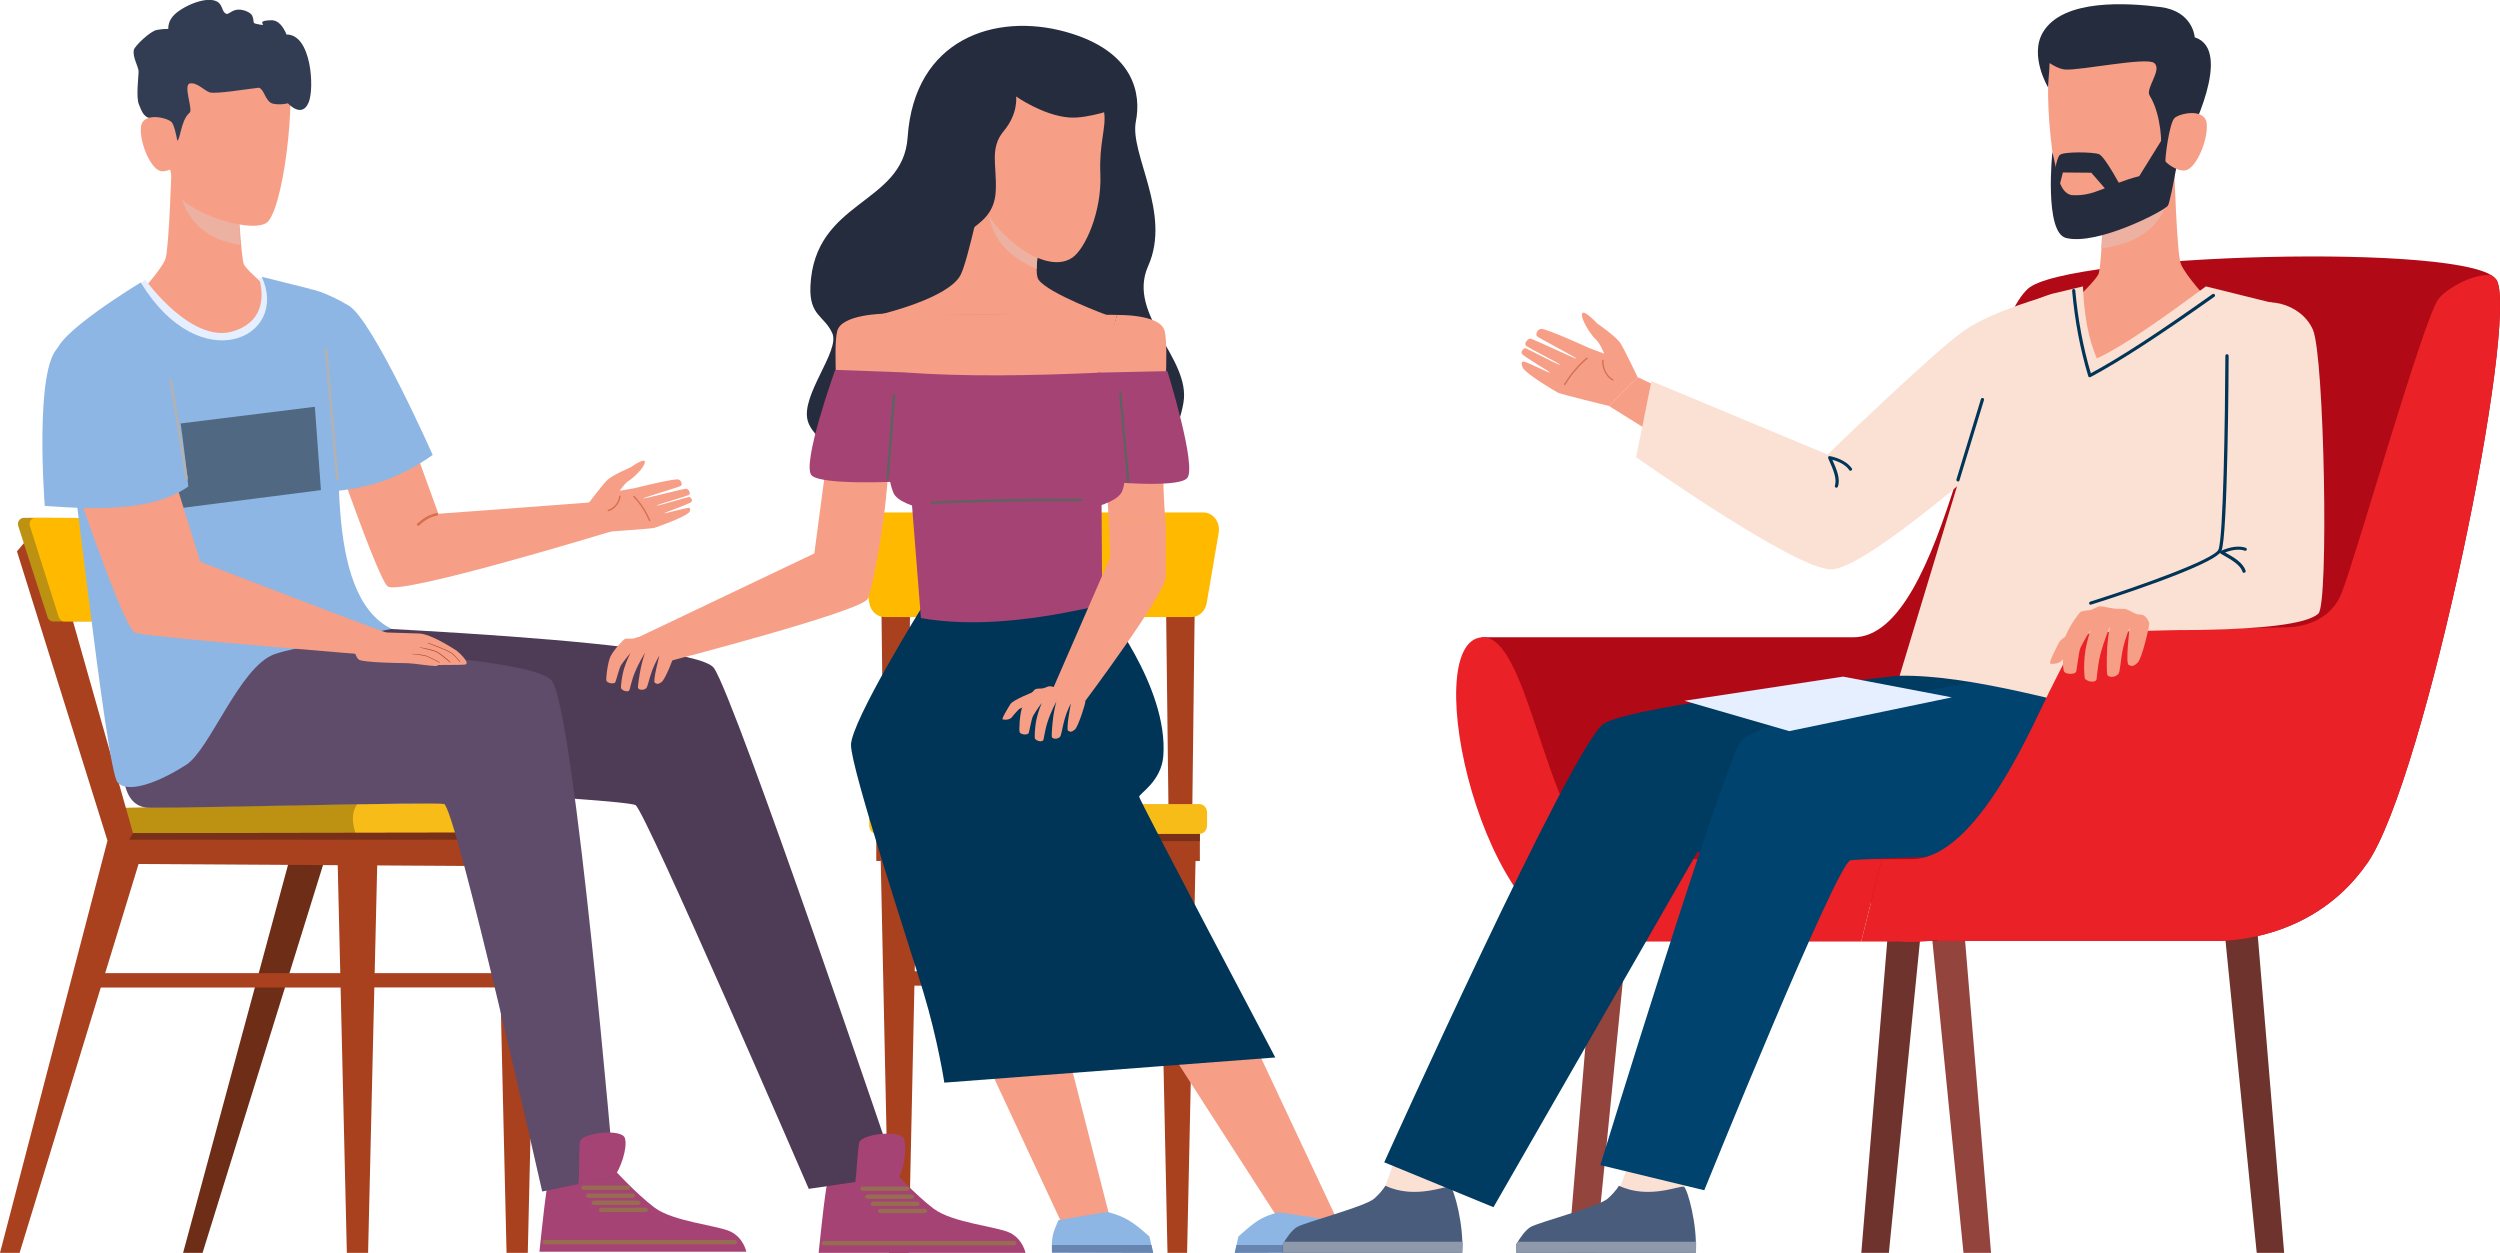 <?xml version="1.0" encoding="UTF-8"?> <svg xmlns="http://www.w3.org/2000/svg" viewBox="0 0 197.71 99.08"><defs><style> .cls-1, .cls-2 { fill: #966d51; } .cls-3 { fill: #6884b0; } .cls-4 { fill: #d47051; } .cls-5 { fill: #003b61; } .cls-6 { fill: #b20916; } .cls-7 { fill: #6e332d; } .cls-8 { fill: #8e99ab; } .cls-9 { fill: #8db6e4; } .cls-10 { fill: #bd9112; } .cls-11 { fill: #b2b2b2; } .cls-12 { isolation: isolate; } .cls-13 { fill: #ffba00; } .cls-14 { fill: #a64375; } .cls-15 { fill: #242c3d; } .cls-16 { fill: #4e3c56; } .cls-17 { fill: #495c7c; } .cls-18 { fill: #f79e86; } .cls-19 { fill: #783118; } .cls-20 { fill: #fbe0d4; } .cls-21 { fill: #edb1a1; } .cls-21, .cls-22 { mix-blend-mode: multiply; } .cls-23, .cls-24, .cls-2 { mix-blend-mode: screen; } .cls-25 { fill: #ea2227; } .cls-24 { fill: #516882; } .cls-26 { fill: #616161; } .cls-27 { fill: #6e2d16; } .cls-28 { fill: #00436e; } .cls-29 { fill: #323d54; fill-rule: evenodd; } .cls-30 { fill: #5f4b6a; } .cls-31 { fill: #003557; } .cls-32 { fill: #a64324; } .cls-33 { fill: #f8bc19; } .cls-34 { fill: #e6efff; } .cls-35 { fill: #93443d; } .cls-36 { fill: #a9411f; } </style></defs><g class="cls-12"><g id="_Слой_2" data-name="Слой 2"><g id="Layer_1" data-name="Layer 1"><g><g><rect class="cls-36" x="69.3" y="65.73" width="25.59" height="2.36"></rect><rect class="cls-36" x="70.69" y="76.81" width="22.82" height="1.14"></rect><g><polygon class="cls-36" points="69.6 65.68 70.31 99.08 71.86 99.08 72.58 65.68 69.6 65.68"></polygon><polygon class="cls-36" points="94.6 65.68 93.88 99.08 92.33 99.08 91.62 65.68 94.6 65.68"></polygon></g><g><polygon class="cls-36" points="69.7 47.47 69.96 69.14 71.72 69.14 71.98 47.47 69.7 47.47"></polygon><polygon class="cls-36" points="94.49 47.47 94.23 69.14 92.47 69.14 92.21 47.47 94.49 47.47"></polygon></g><path class="cls-13" d="m95.18,40.53h-26.17c-.77,0-1.36.77-1.21,1.6l.95,5.57c.11.64.62,1.1,1.21,1.1h24.26c.59,0,1.1-.46,1.21-1.1l.95-5.57c.14-.83-.44-1.6-1.21-1.6Z"></path><rect class="cls-19" x="69.3" y="65.73" width="25.59" height=".79"></rect><path class="cls-33" d="m95.46,65.28v-1.02c0-.37-.27-.67-.61-.67h-25.5c-.34,0-.61.3-.61.67v1.02c0,.37.27.67.61.67h25.5c.34,0,.61-.3.61-.67Z"></path></g><g><polygon class="cls-27" points="21.4 41.67 18.81 41.62 23.42 66.02 14.48 99.08 16.02 99.08 25.63 68.14 21.4 41.67"></polygon><polygon class="cls-36" points="39.28 65.84 40.06 99.08 41.74 99.08 42.51 65.84 39.28 65.84"></polygon><path class="cls-33" d="m9.65,63.9l32.98-.54c.36,0,.67.26.72.61l.15,1.06c.06.42-.26.8-.68.81l-33.38.99.21-2.93Z"></path><path class="cls-10" d="m28.26,63.59l-18.61.3-.21,2.93,18.82-.56c-.44-1.04-.51-1.95,0-2.68Z"></path><polygon class="cls-36" points="3.49 41.08 1.34 43.6 8.5 66.48 0 99.08 1.55 99.08 11.09 67.9 3.49 41.08"></polygon><polygon class="cls-36" points="10.03 65.89 42.51 65.84 42.52 68.52 9.44 68.32 10.03 65.89"></polygon><path class="cls-10" d="m23.15,49.05l-18.92.1c-.22,0-.41-.14-.47-.34l-2.32-7.22c-.1-.32.14-.65.47-.64l20.82.07c.26,0,.48.2.49.46l.41,7.05c.02.28-.21.52-.49.52Z"></path><path class="cls-13" d="m23.77,49.05l-18.65.1c-.21,0-.4-.14-.47-.34l-2.29-7.22c-.1-.32.13-.65.46-.64l20.53.07c.26,0,.47.2.48.46l.41,7.05c.02.28-.2.52-.48.52Z"></path><polygon class="cls-36" points="7.01 76.96 6.7 78.1 28.25 78.1 28.25 76.96 7.01 76.96"></polygon><rect class="cls-36" x="28.25" y="76.96" width="12.04" height="1.13"></rect><polygon class="cls-36" points="26.65 65.92 27.43 99.08 29.11 99.08 29.89 65.92 26.65 65.92"></polygon><polygon class="cls-19" points="42.51 66.41 42.51 65.84 10.52 65.89 10.21 66.41 42.51 66.41"></polygon></g><g><path class="cls-14" d="m44.11,92.44c-.3-.15-.66.05-.7.39-.06.48-.14,1.08-.22,1.54-.14.89-.53,4.62-.53,4.62h16.36s-.21-1.09-1.24-1.59c-1.03-.5-4.53-.78-6.02-1.9-1.49-1.12-3.41-3.24-3.41-3.24,0,0-.42.7-2.26.64-.92-.03-1.57-.25-1.98-.47Z"></path><g><g class="cls-23"><path class="cls-1" d="m58.11,98.4h-15.03c-.11,0-.19-.08-.19-.17s.09-.17.19-.17h15.03c.11,0,.19.08.19.17s-.09.17-.19.17Z"></path></g><g class="cls-23"><path class="cls-1" d="m49.65,94.1h-3.49c-.11,0-.19-.08-.19-.17s.09-.17.19-.17h3.49c.11,0,.19.08.19.17s-.09.17-.19.17Z"></path></g><g class="cls-23"><path class="cls-1" d="m50.02,94.73h-3.49c-.11,0-.19-.08-.19-.17s.09-.17.19-.17h3.49c.11,0,.19.08.19.17s-.09.17-.19.17Z"></path></g><g class="cls-23"><path class="cls-1" d="m50.46,95.29h-3.49c-.11,0-.19-.08-.19-.17s.09-.17.19-.17h3.49c.11,0,.19.08.19.17s-.09.17-.19.17Z"></path></g><g class="cls-23"><path class="cls-1" d="m51.04,95.85h-3.49c-.11,0-.19-.08-.19-.17s.09-.17.19-.17h3.49c.11,0,.19.08.19.17s-.09.17-.19.17Z"></path></g></g><path class="cls-14" d="m66.19,92.53c-.3-.15-.66.05-.7.39-.06.48-.14,1.08-.22,1.54-.14.89-.53,4.62-.53,4.62h16.36s-.21-1.09-1.24-1.59c-1.03-.5-4.53-.78-6.02-1.9-1.49-1.12-3.41-3.24-3.41-3.24,0,0-.42.7-2.26.64-.92-.03-1.57-.25-1.98-.47Z"></path><g><path class="cls-18" d="m19.29,20.91c-.24-.52-.49-5.64-.49-5.64l-5.24-1.87s-.19,6.26-.48,7.08c-.29.83-2.12,2.8-2.12,2.8,4.34,4.32,8.46,4.99,10.66-.13-.14-.14-2.09-1.72-2.33-2.24Z"></path><path class="cls-21" d="m18.81,15.28s-4.56-1.12-4.57.05c.72,2.58,2.52,3.69,4.76,4.05-.12-1.77-.19-4.1-.19-4.1Z"></path><path class="cls-18" d="m22.57,4.5c-.66-1.18-2.88-2.47-6.64-2.09-7.5.76-2.88,9.32-2.88,9.32,0,0,.73,3.18.91,3.52.93,1.68,6.37,3.39,7.28,2.22,1.36-1.73,2.33-11.17,1.32-12.97Z"></path><path class="cls-29" d="m22.67,2.75c-.26-.63-.65-1.17-1.22-1.15-1.57.04.14.58-1.21.28-.31-.07-.09-.18-.3-.65-.1-.22-.62-.48-1.09-.47-.51.01-.76.41-.96.33-.27-.11-.29-.47-.46-.72-.57-.89-2.75-.05-3.63.78-.55.52-.49,1.14-.49,1.14,0,0-.4-.02-.92.08-.52.1-1.72,1.26-1.8,1.56-.14.57.37,1.33.37,1.74,0,.37-.22,2.05.03,2.6.17.36.3,1,.92,1.08.32.04.55.06.55.06,0,0,.43.63.85,1.13.18.23.37.43.51.53.06.05.11.07.15.07.32,0,.29-1.61,1.03-2.23.28-.23-.54-2.21.02-2.31.56-.1,1.12.55,1.55.7.44.16,2.75-.23,3.88-.36.06.01.12.03.15.06.36.3.44,1.1,1.03,1.21.59.11,1.14-.04,1.14-.04,0,0,1.1,1.23,1.64-.07.47-1.12.22-5.43-1.78-5.37Z"></path><path class="cls-18" d="m13.55,9.64c-.4-.37-2.32-.79-2.41.44-.1,1.23.78,3.28,1.57,3.45.6.13,1.45-.54,1.51-.66.07-.12-.27-2.87-.67-3.24Z"></path></g><path class="cls-18" d="m30.81,30l3.86,10.63s13.67-1.01,14.03-1.05l-.34,2.44s-16.8,5.13-17.71,4.35-5.64-14.79-5.64-14.79l5.8-1.57Z"></path><path class="cls-9" d="m34.22,35.98s-4.74-10.69-6.64-11.81c-1.98-1.17-3.06-1.31-3.06-1.31l.82,16.07c3.88-.22,6.27-1.13,8.88-2.95Z"></path><path class="cls-16" d="m18.13,49.18s36.61,1.18,38.33,3.65c1.72,2.47,14.49,40.16,14.49,40.16l-6.99,1.03s-12.84-29.7-13.69-30.34c-.7-.52-29.88-1.94-29.88-1.94l-2.26-12.56Z"></path><path class="cls-30" d="m11.77,50.71s30.09.65,31.88,3.14c1.79,2.49,4.92,39.21,4.92,39.21l-5.69,1.17s-6.87-30.5-7.77-30.65c-.9-.16-18.53.3-23.27.3s-.08-13.15-.08-13.15Z"></path><path class="cls-34" d="m10.97,22.51l.52-.39s3.61,5.06,6.91,4.09c3.3-.98,2.06-4.28,2.06-4.28l.61.17s1.89,5.06-2.26,5.5c-4.15.43-7.84-5.08-7.84-5.08Z"></path><path class="cls-9" d="m30.96,49.74s-7.72,1.43-9.29,2.01c-2.73,1.02-5.08,7.54-6.94,8.73-1.85,1.2-4.51,2.38-5.43,1.4-.92-.97-3.83-28.57-4.83-33.91-.27-1.45,6.66-5.63,6.66-5.63,4.7,7.72,11.8,4.36,9.57-.45l3.81.95s1.73,5.69,2.13,8.14c.54,3.37-1.25,16.03,4.32,18.75Z"></path><polygon class="cls-24" points="13.3 33.61 24.9 32.17 25.38 38.76 13.76 40.25 13.3 33.61"></polygon><path class="cls-18" d="m11.9,31.72l3.94,12.71s15.54,6.02,15.87,5.99l-1.93,1.42s-17.48-1.4-19.06-1.78c-1.1-.26-6.61-17.26-6.61-17.26l7.79-1.07Z"></path><path class="cls-9" d="m14.89,38.47s-1.14-11.69-2.54-12.39c-1.41-.7-5.73-.21-7.7,1.36-1.97,1.57-1.11,12.57-1.11,12.57,4.84.36,8.75.28,11.36-1.54Z"></path><path class="cls-14" d="m48.57,93.05c.46-.53,1.09-2.25.85-3.04-.24-.79-3.39-.42-3.55.26-.11.45-.02,2.58-.13,3.39l2.83-.61Z"></path><g><g class="cls-23"><path class="cls-1" d="m80.19,98.48h-15.03c-.11,0-.19-.08-.19-.17s.09-.17.19-.17h15.03c.11,0,.19.08.19.17s-.09.17-.19.17Z"></path></g><path class="cls-2" d="m71.73,94.18h-3.49c-.11,0-.19-.08-.19-.17s.09-.17.19-.17h3.49c.11,0,.19.08.19.17s-.09.17-.19.17Z"></path><g class="cls-23"><path class="cls-1" d="m72.1,94.81h-3.49c-.11,0-.19-.08-.19-.17s.09-.17.19-.17h3.49c.11,0,.19.08.19.17s-.09.17-.19.17Z"></path></g><g class="cls-23"><path class="cls-1" d="m72.54,95.37h-3.49c-.11,0-.19-.08-.19-.17s.09-.17.19-.17h3.49c.11,0,.19.08.19.17s-.09.17-.19.17Z"></path></g><g class="cls-23"><path class="cls-1" d="m73.12,95.94h-3.49c-.11,0-.19-.08-.19-.17s.09-.17.19-.17h3.49c.11,0,.19.08.19.17s-.09.17-.19.17Z"></path></g></g><path class="cls-14" d="m70.99,93.21c.46-.53.75-2.32.51-3.11-.24-.79-3.39-.42-3.55.26-.11.45-.22,2.57-.33,3.38l3.37-.52Z"></path><g class="cls-22"><path class="cls-11" d="m14.75,37.95c-.05,0-.1-.04-.1-.09l-1.25-7.77c0-.06.03-.11.09-.12.06-.01.11.03.12.09l1.25,7.77c0,.06-.03.11-.09.12,0,0-.01,0-.02,0Z"></path></g><g class="cls-22"><path class="cls-11" d="m26.68,37.99c-.05,0-.1-.04-.11-.1l-.89-10.24c0-.06.04-.11.1-.11.06,0,.11.04.11.1l.89,10.24c0,.06-.04.11-.1.11,0,0,0,0,0,0Z"></path></g><path class="cls-4" d="m33.07,41.59s-.06-.01-.08-.04c-.04-.04-.03-.11.01-.14l.07-.06c.36-.31.7-.6,1.45-.78.06-.01.11.02.12.08.01.06-.02.11-.08.12-.69.16-1,.43-1.36.73l-.07.06s-.04.02-.07.02Z"></path><g><path class="cls-18" d="m36.15,51.48c-.77-.49-2.16-1.34-2.99-1.38-.79-.04-5.51-.16-5.51-.16,0,0,.34,2.03.75,2.24.41.21,3.04.26,3.46.26,1.02-.02,2.8.39,2.78.15.85-.01,1.82,0,2.12-.03.51-.06-.47-.98-.62-1.07Z"></path><path class="cls-32" d="m34.76,52.41s-.84-.44-1.05-.51c-.2-.07-1.16-.18-1.17-.18.04-.04.98.06,1.19.14.21.08,1.01.49,1.04.51,0,.04,0,.04-.01.04Z"></path><path class="cls-32" d="m35.6,52.4s-.78-.68-1.09-.83c-.32-.15-1.36-.36-1.37-.37.05-.04,1.07.17,1.39.32.32.15,1.06.8,1.09.83,0,.04,0,.04-.02.04Z"></path><path class="cls-32" d="m36.37,52.37s-.46-.59-.74-.75c-.34-.19-1.11-.49-1.53-.65-.22-.08-.29-.11-.3-.12.04-.03.17.02.32.08.42.16,1.19.46,1.53.65.29.16.72.73.74.75,0,.04-.01.04-.02.04Z"></path></g><g><path class="cls-18" d="m54.43,40.57c-.37.36-2.46,1.11-2.69,1.18-.23.06-3.67.3-3.67.3l-1.63-2.12s1.18-1.56,1.57-1.95c.39-.4,1.84-1.01,1.84-1.01,0,0,1.17-.83,1.15-.43-.02.44-.96,1.3-1.26,1.47-.31.17-.73.8-.73.8l1.16-.2s3.2-.8,3.49-.69c.28.11.29.41.19.5-.09.09-3,.94-2.98,1,.02.06,3.27-.81,3.42-.77.16.04.34.33.23.46-.12.13-2.61.8-2.59.87.02.07,2.46-.68,2.56-.68.1,0,.31.21.2.38-.11.17-2.18.86-2.16.91s1.83-.48,1.98-.42c.14.06.06.29-.07.42Z"></path><path class="cls-4" d="m51.38,41.23s-.04-.01-.05-.04c-.33-.75-.73-1.36-1.23-1.88-.02-.02-.02-.06,0-.08.02-.02.06-.02.08,0,.5.52.91,1.15,1.25,1.91.01.03,0,.06-.03.08,0,0-.02,0-.02,0Z"></path><path class="cls-4" d="m48.11,40.43s-.05-.02-.06-.04c0-.03,0-.06.04-.07.57-.17.86-.74.87-1.07,0-.03.03-.06.06-.06.03,0,.06.03.06.06-.02.36-.33.99-.96,1.18,0,0-.01,0-.02,0Z"></path></g></g><g><path class="cls-15" d="m84.17,37.58s8.12,1.74,9.42-5.72c.62-3.54-4.52-6.93-2.79-10.82,1.88-4.21-1.49-8.87-.97-11.45.42-2.09-.06-5.56-5.58-7.08-5.52-1.52-11.94.53-12.47,8.34-.36,5.38-7.38,4.93-7.69,11.79-.1,2.35,1.1,2.31,1.73,3.71.64,1.39-2.52,4.92-1.94,6.93.57,2.01,4.88,3.86,7.04,4.08,6.38.63,13.25.21,13.25.21Z"></path><g><path class="cls-18" d="m82.13,22.12c-.42-.64.21-3.48.21-3.48l-4.53-4.06s-1.24,5.99-1.84,7.16c-.95,1.85-6.25,3.1-6.25,3.1l17.93.12s-4.8-1.76-5.52-2.85Z"></path><g><path class="cls-21" d="m79.31,15.87l-1.1,1.12c.41,2.57,2.39,3.68,3.77,4.28.05-2.04.63-4.24.63-4.24l-3.3-1.16Z"></path><path class="cls-18" d="m84.16,5.73c-1.89-.87-7.69-1.42-8.36,1.36-1.11,4.58.26,5.95,1.51,7.76.36,3.02,5.16,7.12,7.49,5.53,1.04-.71,2.35-3.68,2.22-6.62-.11-2.45.48-3.66.3-4.87-.22-1.46-1.2-2.26-3.15-3.16Z"></path></g></g><polygon class="cls-18" points="78.42 84.84 84.08 96.98 88.01 97.23 84.51 83.52 78.42 84.84"></polygon><polygon class="cls-18" points="92.59 83.19 101.17 96.51 105.81 96.61 98.86 81.81 92.59 83.19"></polygon><path class="cls-31" d="m100.86,83.64s-10.77-20.39-10.77-20.63,1.76-1.22,1.91-3.23c.41-5.51-4.83-11.96-4.83-11.96h-14.14s-5.73,9.23-5.73,11.1,4.54,15.63,5.71,19.49c1.17,3.86,1.67,7.21,1.67,7.21l26.17-1.99Z"></path><polygon class="cls-18" points="72.55 34.03 69.96 24.81 88.34 24.9 86.07 34.03 72.55 34.03"></polygon><path class="cls-18" d="m66.28,36.33h5.16l.48-6.89-1.96-4.63s-3.4.02-3.75,1.37.09,6.6.09,7.76c0,.26,0,1.16-.01,2.4Z"></path><path class="cls-18" d="m92.01,34.03c0-1.16.45-6.53.09-7.87-.36-1.34-3.76-1.25-3.76-1.25l-1.34,4.56.68,11.57,4.5.3c-.3-3.3-.17-6.72-.17-7.31Z"></path><path class="cls-14" d="m71.52,32.33l1.31,16.55c4.22.74,9.11.18,14.34-1.05l-.11-16.19-15.54.7Z"></path><path class="cls-18" d="m64.4,43.77l.88-6.62,4.97-.74c.02,3.34-1.17,9.95-1.62,10.94-.45.99-15.64,4.92-15.64,4.92l-2.66-1.8,14.07-6.7Z"></path><path class="cls-14" d="m71.77,29.47s-2.45,6.22-1.12,9.49c1.04,2.58,17.11,2.54,18.11-.15,1-2.69-1.76-9.34-1.76-9.34-5.55.25-10.65.32-15.23,0Z"></path><path class="cls-18" d="m87.68,41.04l.12,3.03-4.64,10.65,2.53.9s6.51-8.69,6.51-10,0-4.28,0-4.28l-4.5-.3Z"></path><g class="cls-22"><path class="cls-26" d="m73.7,39.87c-.05,0-.1-.04-.1-.1,0-.06.04-.11.1-.11,3.58-.18,7.46-.25,11.86-.21.06,0,.1.05.1.1,0,.06-.05.1-.1.1-4.4-.03-8.28.03-11.85.21h0Z"></path></g><g><path class="cls-9" d="m90.9,97.78l.29,1.3-8-.02c-.06-1.32.13-1.65.52-2.57l3.85-.65c1.41.36,2.07.81,3.33,1.94Z"></path><path class="cls-3" d="m83.2,98.46c0,.17-.01.36,0,.6l8,.02-.14-.62h-7.86Z"></path></g><g><path class="cls-9" d="m97.94,97.78l-.29,1.3,8.55-.02c.06-1.32-.2-1.35-.54-2.5l-4.54-.69c-1.41.36-1.91.78-3.17,1.91Z"></path><path class="cls-3" d="m106.2,98.46c0,.17.01.36,0,.6l-8.55.02.14-.62h8.41Z"></path></g><g><path class="cls-18" d="m85.83,55.52c-.02-.28-.27-.61-.47-.6-.29.02-.62-.32-.87-.39-.06-.02-.5-.04-.65-.07-.45-.1-.67-.2-.85-.19-.13,0-.38.17-.61.18-.15,0-.37,0-.51.06-.11.05-.85.95-1.05,1.49-.17.47-.25,1.76-.18,1.91.08.18.55.24.7.09.05-.05.23-1.17.37-1.4.26-.46.68-1.01.68-1.01,0,0-.27.6-.41,1.24-.16.72-.17,1.54-.13,1.59.14.18.51.28.65.13.05-.05.12-.77.35-1.47.26-.8.69-1.6.69-1.6,0,0-.15.55-.24,1.17-.1.72-.14,1.54-.12,1.62.04.18.44.22.65,0,.11-.11.19-.79.38-1.45.18-.62.48-1.2.48-1.2,0,0-.4,2.06-.22,2.17.16.09.25.14.53-.09.28-.23.84-2.08.84-2.2Z"></path><path class="cls-18" d="m81.73,54.72s-1.62.63-1.82.96c-.2.33-.74,1.19-.61,1.22.27.05.6,0,.74-.2.14-.2.56-.63.56-.63l.5-.23.63-1.11Z"></path></g><path class="cls-15" d="m88.32,8.56s-2.28.85-3.78.73c-2.08-.17-4.18-1.66-4.18-1.66,0,0,.18,1.35-.97,2.72-1.15,1.37-.55,2.73-.64,4.72-.08,1.99-1.41,2.59-2.11,3.23-.69.64-3.3-5.33-3.3-5.33.16-2.93-.12-4.94,2.53-7.16,3.57-2.99,11.37-2.48,12.44,2.76Z"></path><path class="cls-14" d="m71.77,29.46l-5.72-.21s-2.72,7.57-1.85,8.36c.87.79,6.95.47,6.95.47l.62-8.62Z"></path><path class="cls-14" d="m86.82,29.47l5.5-.12s2.41,7.71,1.54,8.49c-.87.79-6.42.24-6.42.24l-.62-8.62Z"></path><g class="cls-22"><path class="cls-26" d="m70.19,37.91c-.06,0-.11-.05-.1-.11l.51-6.56c0-.06.06-.09.11-.1.06,0,.1.05.1.11l-.51,6.56c0,.05-.05.1-.1.1Z"></path></g><g class="cls-22"><path class="cls-26" d="m89.22,38.17c-.05,0-.1-.04-.1-.09l-.62-6.97c0-.06.04-.11.09-.11.07,0,.11.04.11.09l.62,6.97c0,.06-.04.11-.09.11,0,0,0,0,0,0Z"></path></g><path class="cls-18" d="m53.3,51.82c0-.29-.22-.63-.43-.63-.29,0-.6-.36-.85-.45-.06-.02-.49-.07-.64-.12-.44-.13-.65-.25-.83-.25-.13,0-.4.15-.62.14-.15,0-.37-.03-.51.02-.12.04-.91.89-1.15,1.41-.21.46-.37,1.74-.31,1.9.07.18.53.27.69.14.05-.05.32-1.15.46-1.37.29-.44.75-.96.75-.96,0,0-.31.58-.5,1.21-.21.71-.28,1.53-.24,1.58.12.19.49.31.64.17.05-.05.17-.76.45-1.44.32-.78.8-1.55.8-1.55,0,0-.19.54-.32,1.15-.15.72-.25,1.53-.24,1.61.03.18.42.25.65.05.12-.1.24-.78.48-1.42.22-.6.57-1.17.57-1.17,0,0-.54,2.03-.37,2.15.15.1.24.16.54-.05s.99-2.02.99-2.13Z"></path></g><g><path class="cls-20" d="m128.89,91.76c-.04.18-1.15,3.18-1.15,3.18l5.09.22.88-2.87-4.82-.53Z"></path><path class="cls-20" d="m110.38,91.5c-.04.18-1.15,3.18-1.15,3.18l5.09.22.88-2.87-4.82-.53Z"></path><g><path class="cls-17" d="m101.46,98.38c.27-.47.66-1.05,1.09-1.33.6-.38,5.45-1.63,6.14-2.27.69-.63.87-1.01.87-1.01,2.37,1.13,4.88-.07,5.15.09s1.08,3.02.92,5.22h-14.18v-.7Z"></path><path class="cls-8" d="m101.46,98.38c.03-.06.07-.12.11-.18h14.1c0,.27,0,.56-.02.88h-14.18v-.7Z"></path></g><g><path class="cls-18" d="m120.45,29.12c.34.51,2.52,1.82,2.77,1.94.24.12,4.04,1.05,4.04,1.05l2.25-2.28s-1-2.11-1.35-2.67c-.35-.56-1.85-1.58-1.85-1.58,0,0-1.14-1.23-1.2-.74-.06.54.81,1.77,1.11,2.02.31.27.65,1.11.65,1.11l-1.25-.47s-3.42-1.57-3.76-1.49c-.34.08-.41.44-.32.57.09.13,3.16,1.71,3.13,1.78-.03.07-3.48-1.6-3.67-1.58-.18.03-.45.33-.35.52.1.18,2.76,1.46,2.72,1.55-.03.08-2.61-1.29-2.72-1.31-.11-.02-.39.2-.3.42.08.22,2.27,1.45,2.22,1.51-.04.06-1.95-.93-2.12-.88-.17.04-.12.34,0,.52Z"></path><path class="cls-4" d="m123.74,30.47c-.06-.02-.06-.06-.05-.09.54-.86,1.12-1.55,1.78-2.09.02-.02.06-.02.08,0,.02.02.02.06,0,.08-.65.53-1.23,1.21-1.76,2.06-.01.02-.03.03-.05.03Z"></path><path class="cls-4" d="m127.56,30.11c-.68-.35-.9-1.16-.85-1.6,0-.03.03-.06.06-.05.03,0,.05.03.05.06-.05.41.16,1.16.76,1.48.03.01.04.05.02.08-.01.02-.03.03-.05.03Z"></path></g><path class="cls-18" d="m129.51,29.83s3.53,1.62,3.53,1.71-1.01,3.55-1.01,3.55l-4.78-2.98,2.25-2.28Z"></path><g><polygon class="cls-35" points="126.2 99.08 124.02 99.08 126.64 67.58 129.34 67.58 126.2 99.08"></polygon><polygon class="cls-35" points="155.28 99.08 157.46 99.08 154.84 67.58 152.14 67.58 155.28 99.08"></polygon></g><g><polygon class="cls-7" points="149.38 99.08 147.2 99.08 149.82 67.58 152.52 67.58 149.38 99.08"></polygon><polygon class="cls-7" points="178.47 99.08 180.64 99.08 178.02 67.58 175.32 67.58 178.47 99.08"></polygon></g><path class="cls-6" d="m197.42,22.12c-1.85-2.97-34.02-2.06-37.05.72-4.04,3.69-6.44,27.56-13.81,27.56h-29.39l-.18,5.14,9.23,15.49,21.67.35,2.23,3.02h24.66s7.79.56,12.42-6.12c4.64-6.67,12.08-43.2,10.23-46.17Z"></path><path class="cls-25" d="m127.86,67.95c-5.45,0-6.63-17.9-10.69-17.55-5.11.45.13,24.06,8.77,24.06h21.25l1.63-6.51h-20.96Z"></path><path class="cls-5" d="m157.58,52.66c-.53,0-28.28,2.82-30.78,4.6-2.5,1.78-17.33,34.66-17.33,34.66l8.64,3.55,16.11-28.06,20.25-3.22,3.1-11.53Z"></path><g><path class="cls-17" d="m119.93,98.38c.27-.47.66-1.05,1.09-1.33.6-.38,5.45-1.63,6.14-2.27.69-.63.87-1.01.87-1.01,2.37,1.13,4.88-.07,5.15.09s1.08,3.02.92,5.22h-14.18v-.7Z"></path><path class="cls-8" d="m119.93,98.38c.03-.06.07-.12.11-.18h14.1c0,.27,0,.56-.02.88h-14.18v-.7Z"></path></g><path class="cls-28" d="m157.54,53.71s-18.42,2.92-19.85,4.89c-1.43,1.96-11.13,33.54-11.13,33.54l8.22,1.99s10.49-25.91,11.56-26.09c1.07-.18,10.54-.36,10.54-.36,11.85-3.99,12.6-9.51,6.91-14.24l-6.25.27Z"></path><g><path class="cls-18" d="m165.95,21.7c.26-.55.45-6.38.45-6.38l5.55-1.99s.2,6.63.51,7.51c.31.88,2.24,2.97,2.24,2.97-7.1,5.85-11.42,7.21-10.69,0,.15-.15,1.67-1.56,1.93-2.11Z"></path><path class="cls-21" d="m166.39,15.32s5.09-.9,5.1.34c-.76,2.73-2.93,3.63-5.31,4,.12-1.88.2-4.34.2-4.34Z"></path><path class="cls-18" d="m162.41,3.9c.7-1.25,3.05-2.62,7.04-2.22,7.94.8,3.05,9.88,3.05,9.88,0,0-.77,3.37-.97,3.73-.98,1.78-6.75,3.59-7.72,2.36-1.44-1.84-2.47-11.84-1.4-13.75Z"></path><path class="cls-15" d="m162.31,12.02s-.66,6.36,1.08,6.8c2.48.62,7.8-2.15,8.06-2.56.26-.42,1.25-6.34,1.25-6.34l-1.01-.04-2.51,4.05c-2.59.67-3.49,1.63-5.37,1.5-1.06-.25-1.12-1.99-1.5-3.39Z"></path><path class="cls-15" d="m161.97,6.89l.13-1.9s.66.47,1.23.51c1.19.08,6.35-.99,7.01-.53.72.5-.69,2.01-.34,2.58,1,1.63.92,4.03.92,4.03l2.14-.67s3.65-6.95.51-7.96c0,0-.13-2.06-2.7-2.39-2.57-.33-7.72-.69-9.31,2-1.09,1.85.41,4.35.41,4.35Z"></path><path class="cls-15" d="m162.47,13.78s.15-1.24.42-1.52c.26-.28,2.6-.25,3.1-.07.5.19,1.89,2.85,1.89,2.85l-.93.42-1.56-1.8-2.25-.02-.45,1.77-.2-1.63Z"></path><path class="cls-18" d="m171.96,9.34c.42-.39,2.46-.83,2.56.47.1,1.3-.83,3.47-1.66,3.66-.64.14-1.53-.57-1.6-.7-.07-.12.29-3.04.71-3.43Z"></path></g><path class="cls-20" d="m150.23,53.44s7.93-26.15,8.38-27.66c.5-1.68,3.73-2.56,3.73-2.56l2.39-.57c.08,2.17.41,4.12,1.1,5.7,2.17-1.02,5.31-3.26,8.62-5.7l5.86,1.45-8.12,33.69c-8.34-2.08-16.23-4.44-21.96-4.35Z"></path><path class="cls-20" d="m129.4,36.16s12.55,8.87,15.41,8.87,14.25-10.25,14.25-10.25l3.06-11.43s-4.46,1.19-6.78,2.79c-2.32,1.6-10.81,9.81-10.81,9.81l-13.93-5.81-1.21,6.03Z"></path><path class="cls-25" d="m187.19,68.29c-4.64,6.68-12.43,6.12-12.43,6.12h-21.6l9.91-10.42,2.55-14,15.11-.38s3.28.15,4.43-2.65c1.14-2.8,6.59-22.11,7.73-23.38.82-.92,2.79-1.94,4.07-1.82.22.12.37.24.46.37,1.86,2.96-5.59,39.49-10.22,46.17Z"></path><path class="cls-25" d="m167.68,50.4c-3.19-1.46-3.86.93-5.32,3.72-1.46,2.79-5.9,13.83-11.21,13.83h-2.33l-1.63,6.51h3.02s8.51.93,13.56-6.78c5.05-7.71,7.1-15.82,3.91-17.28Z"></path><path class="cls-20" d="m175.99,28.89s-.66-2.47,1.14-4.12c1.8-1.65,4.89-.78,5.79,1.32.9,2.1,1.26,21.64.43,22.43-1.86,1.78-15.78,1.23-15.78,1.23l-3.43-5.26s10.33-.17,11.48-1.69c1.15-1.52.37-13.93.37-13.93Z"></path><path class="cls-31" d="m165.34,47.83c-.05,0-.1-.03-.12-.09-.02-.07.02-.14.08-.16,3.88-1.22,9.78-3.33,10.14-4.11.39-.86.53-10.4.55-15.33,0-.07.06-.13.13-.13s.13.06.13.13c0,.58-.06,14.31-.57,15.43-.51,1.13-9.29,3.93-10.29,4.24-.01,0-.02,0-.04,0Z"></path><path class="cls-31" d="m154.84,38.08c-.1-.03-.14-.1-.12-.16l1.94-6.36c.02-.07.09-.1.16-.08.07.02.1.09.08.16l-1.94,6.36c-.02.05-.07.09-.12.09Z"></path><g><path class="cls-18" d="m169.98,49.36c-.05-.38-.42-.79-.69-.76-.38.05-.87-.37-1.22-.44-.08-.02-.67,0-.88-.03-.61-.09-.92-.2-1.16-.18-.17.02-.5.27-.8.31-.2.02-.5.03-.68.13-.15.08-1.05,1.36-1.27,2.11-.19.65-.16,2.4-.05,2.6.13.23.77.26.95.05.06-.07.2-1.59.35-1.92.3-.64.81-1.42.81-1.42,0,0-.3.83-.43,1.72-.15.99-.07,2.1-.02,2.15.2.23.72.32.89.11.06-.07.08-1.05.32-2.01.28-1.11.76-2.22.76-2.22,0,0-.15.75-.21,1.6-.06.99-.04,2.09,0,2.19.07.24.61.26.88-.05.14-.16.17-1.09.36-1.99.18-.85.53-1.67.53-1.67,0,0-.34,2.82-.08,2.94.22.11.35.17.71-.17.36-.34.93-2.89.91-3.04Z"></path><path class="cls-18" d="m165.2,49.32s-2.12,1.01-2.35,1.47c-.24.46-.88,1.68-.69,1.7.37.04.8-.06.97-.35.17-.29.69-.91.69-.91l.66-.36.73-1.56Z"></path></g><path class="cls-31" d="m165.27,29.83s-.03,0-.05,0c-.04-.01-.06-.04-.07-.08-.64-2.12-1.07-4.39-1.28-6.76,0-.07.04-.13.11-.14.07,0,.13.05.14.11.21,2.29.62,4.5,1.23,6.56,2.32-1.25,5.3-3.19,9.62-6.26.06-.04.13-.03.18.03.04.06.03.14-.03.18-4.42,3.13-7.44,5.09-9.79,6.35-.02.01-.04.01-.06.01Z"></path><path class="cls-31" d="m177.47,45.31c-.05,0-.1-.03-.12-.09-.18-.55-.85-.93-1.55-1.33l-.18-.1s-.06-.07-.06-.11c0-.05.03-.09.07-.11.73-.34,1.47-.43,1.97-.25.07.02.1.1.08.16-.02.07-.1.1-.16.07-.39-.14-.96-.09-1.55.14.73.41,1.41.81,1.62,1.44.02.07-.01.14-.08.16-.01,0-.03,0-.04,0Z"></path><path class="cls-31" d="m145.23,38.58c-.11-.03-.14-.1-.12-.17.18-.55-.13-1.25-.45-1.99l-.08-.18s-.01-.09.02-.13c.03-.04.08-.05.12-.04.79.16,1.43.53,1.73.97.04.06.02.14-.04.17-.06.04-.14.02-.17-.04-.23-.35-.72-.64-1.33-.81.34.77.65,1.49.44,2.12-.02.05-.07.09-.12.09Z"></path><polygon class="cls-34" points="133.21 55.42 145.76 53.51 154.36 55.15 141.5 57.82 133.21 55.42"></polygon></g></g></g></g></g></svg> 